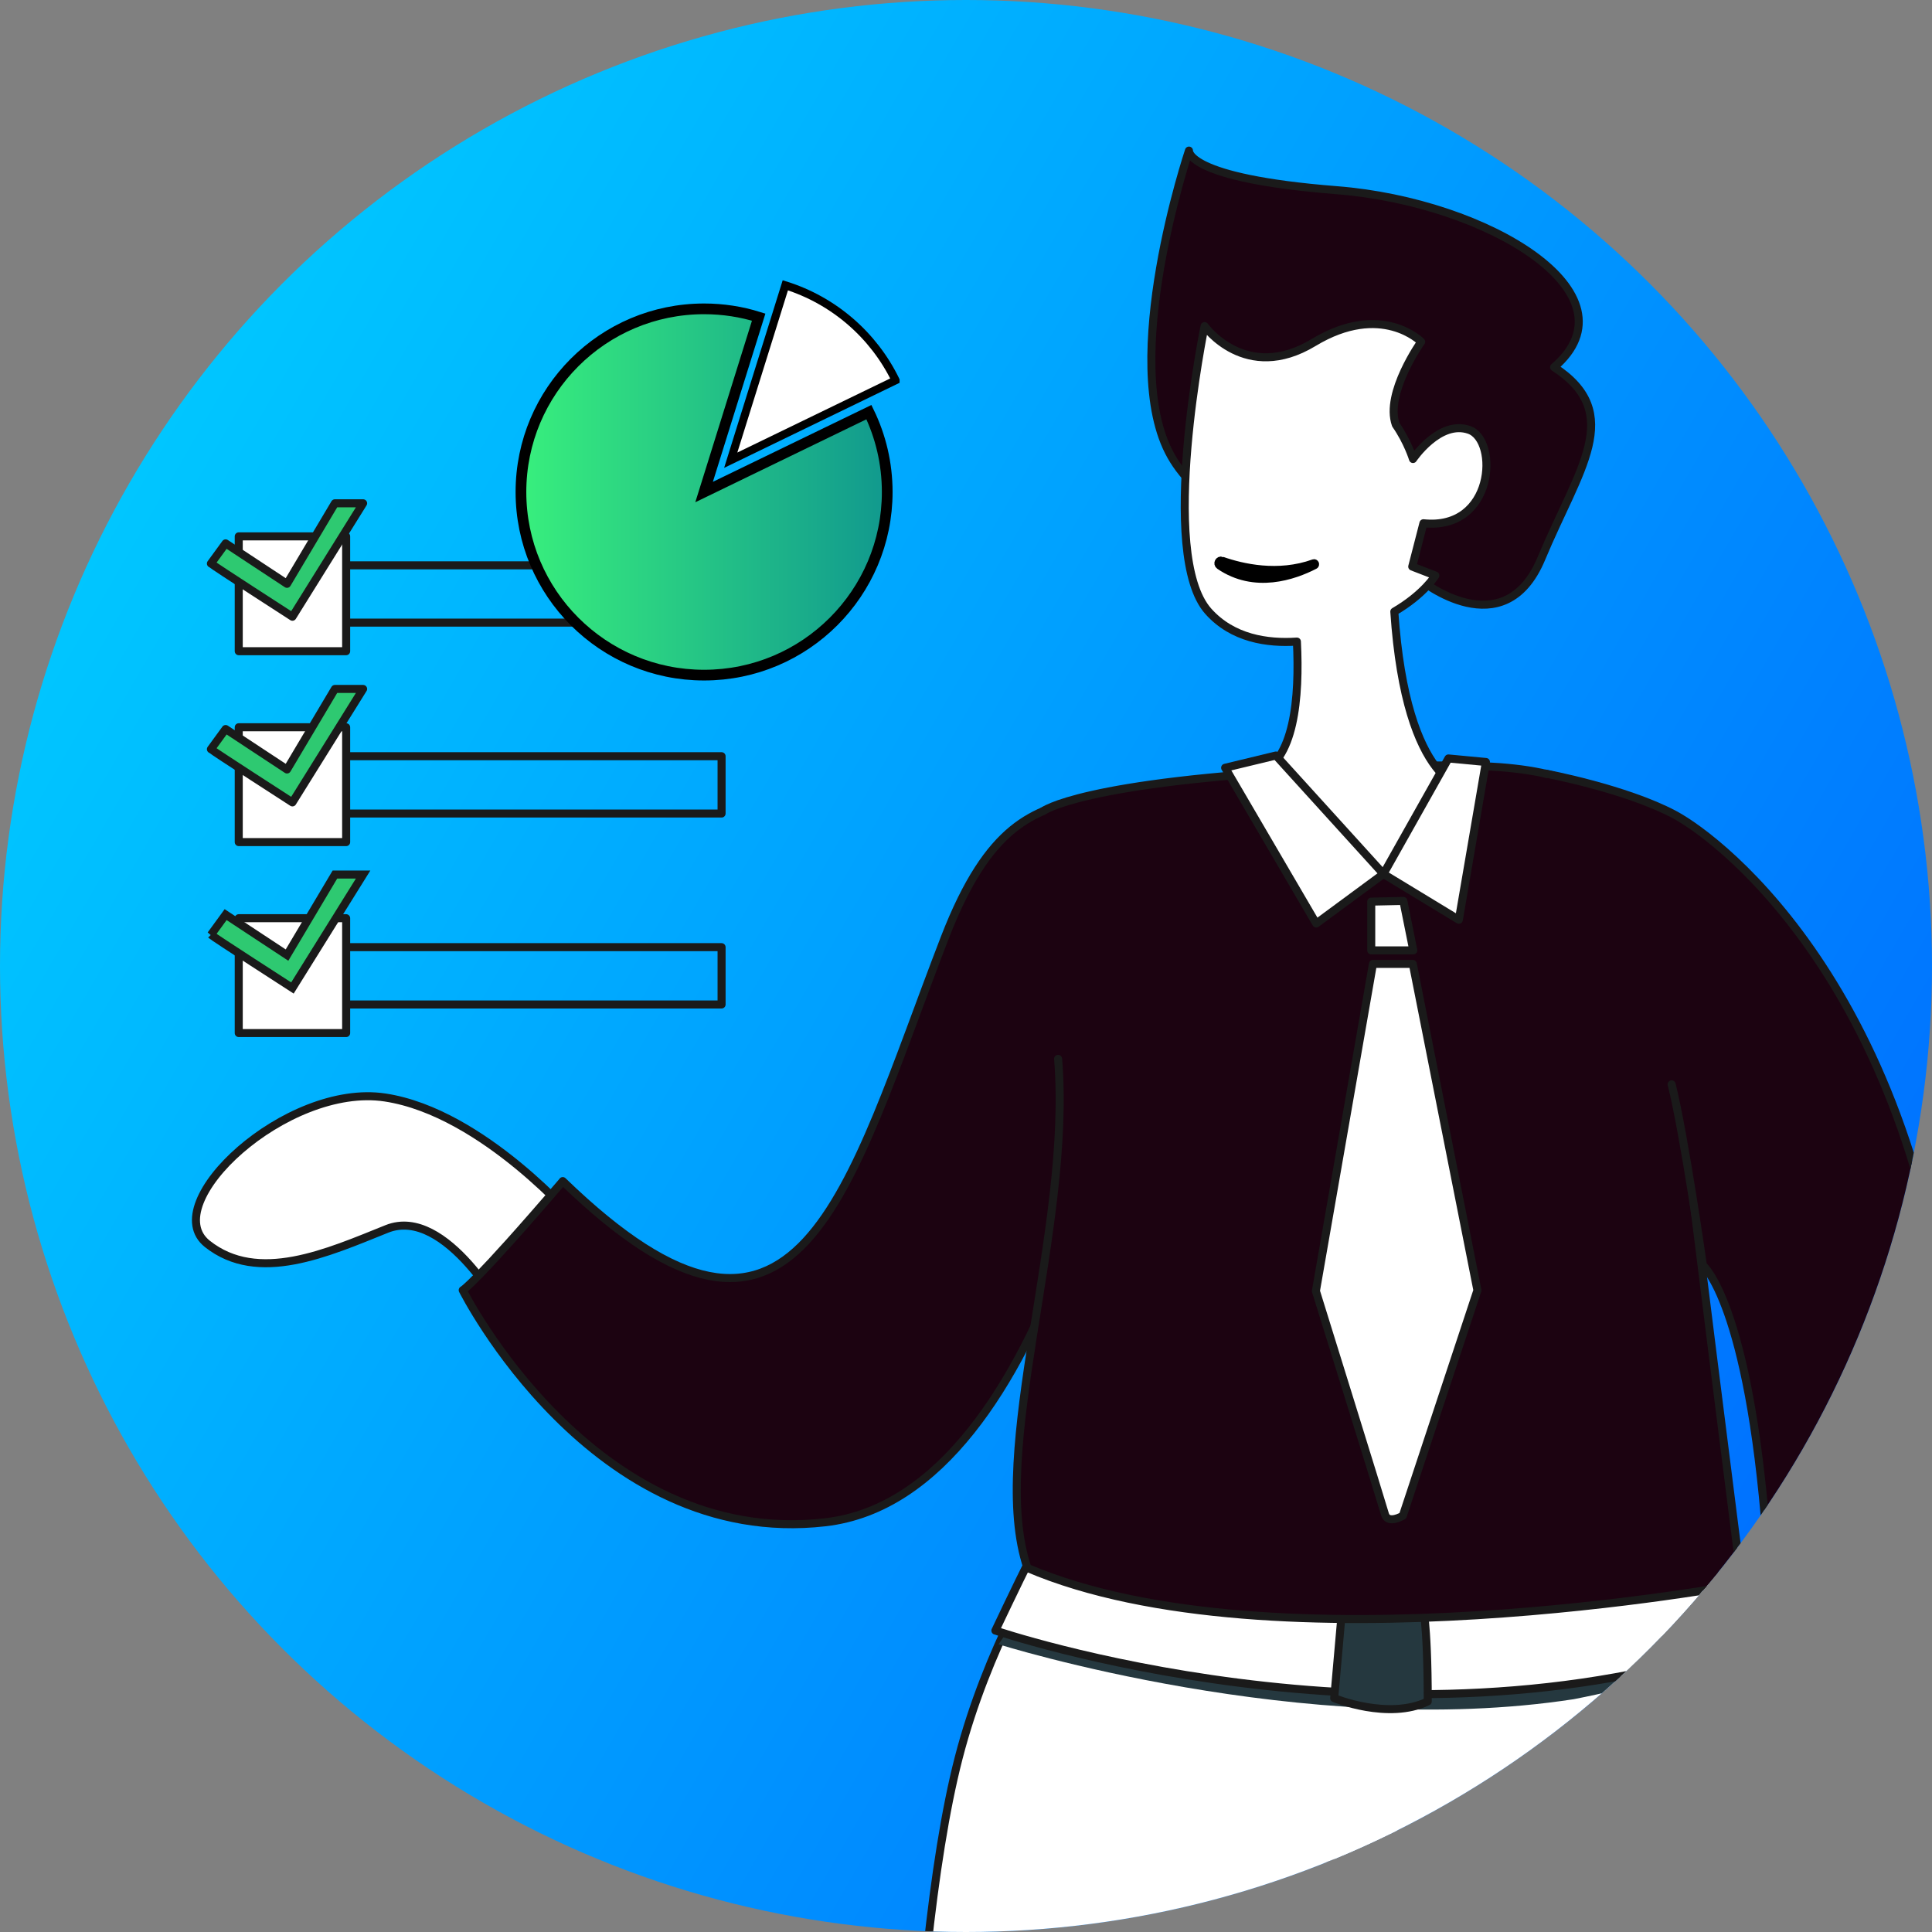 <?xml version="1.0" encoding="UTF-8"?>
<svg xmlns="http://www.w3.org/2000/svg" xmlns:xlink="http://www.w3.org/1999/xlink" id="Layer_2" viewBox="0 0 361 361">
  <rect x="0" y="0" width="361" height="361" fill="#808080" stroke="none"/>
  <defs>
    <style>.cls-1,.cls-2{fill:none;}.cls-3{fill:url(#linear-gradient);}.cls-4{clip-path:url(#clippath);}.cls-5,.cls-6{fill:#25383f;}.cls-7,.cls-8,.cls-6,.cls-9,.cls-10,.cls-11,.cls-12,.cls-2{stroke-width:1.5px;}.cls-7,.cls-8,.cls-10,.cls-13{stroke-miterlimit:10;}.cls-7,.cls-8,.cls-13{stroke:#000;}.cls-8,.cls-12{fill:#fff;}.cls-6,.cls-9,.cls-10,.cls-11,.cls-12,.cls-2{stroke:#1a1a1a;}.cls-6,.cls-9,.cls-11,.cls-12,.cls-2{stroke-linecap:round;stroke-linejoin:round;}.cls-9{fill:#1c0311;}.cls-10,.cls-11{fill:#2ec971;}.cls-13{fill:url(#New_Gradient_Swatch_2);stroke-width:2px;}</style>
    <linearGradient id="linear-gradient" x1="24.16" y1="90.23" x2="336.84" y2="270.76" gradientUnits="userSpaceOnUse">
      <stop offset="0" stop-color="#00c6ff"></stop>
      <stop offset="1" stop-color="#0072ff"></stop>
    </linearGradient>
    <clipPath id="clippath">
      <circle class="cls-1" cx="180.5" cy="180.5" r="180.5"></circle>
    </clipPath>
    <linearGradient id="New_Gradient_Swatch_2" x1="97.34" y1="91.93" x2="165.78" y2="91.93" gradientUnits="userSpaceOnUse">
      <stop offset="0" stop-color="#38ef7d"></stop>
      <stop offset="1" stop-color="#11998e"></stop>
    </linearGradient>
  </defs>
  <g id="Layer_1-2">
    <g>
      <circle class="cls-3" cx="180.5" cy="180.5" r="180.5"></circle>
      <g class="cls-4">
        <g>
          <g>
            <g>
              <rect class="cls-2" x="54.23" y="141.3" width="80.6" height="10.71"></rect>
              <rect class="cls-12" x="44.61" y="135.89" width="20.07" height="21.46"></rect>
              <rect class="cls-2" x="54.23" y="105.63" width="80.6" height="10.71"></rect>
              <rect class="cls-12" x="44.61" y="100.22" width="20.07" height="21.46"></rect>
              <rect class="cls-2" x="54.23" y="176.98" width="80.6" height="10.71"></rect>
              <rect class="cls-12" x="44.61" y="171.57" width="20.07" height="21.46"></rect>
            </g>
            <path class="cls-11" d="M39.42,105.29c.39,.39,15.22,9.95,15.22,9.95l13.21-21.2h-5.27l-8.95,15.05-11.47-7.56-2.75,3.77Z"></path>
            <path class="cls-11" d="M39.42,139.98c.39,.39,15.22,9.95,15.22,9.95l13.21-21.2h-5.27l-8.95,15.05-11.47-7.56-2.75,3.77Z"></path>
            <path class="cls-10" d="M39.42,174.66c.39,.39,15.22,9.95,15.22,9.95l13.21-21.2h-5.27l-8.95,15.05-11.47-7.56-2.75,3.77Z"></path>
          </g>
          <g>
            <path class="cls-12" d="M318.2,291.25s11.03,12.57,16.73,45.31c6.24,35.81,7.57,82.62,10.41,139.83,1.94,39.07,5.37,193.54,5.37,193.54l-58.98,6.47-24.17-190.35-19.63-143.21s9.02-53.49,9.58-51.53,60.68-.05,60.68-.05Z"></path>
            <path class="cls-12" d="M257.53,291.3l-62.65-.07s-10.38,16.41-15.76,37.28c-9.95,38.58-10.7,122.01-12.18,155.31-2.1,47.28-.42,197.04-.42,197.04h68.98s7.29-100.24,15.81-185.02c5.47-54.45,9.69-102.86,11.97-121.09"></path>
            <path class="cls-5" d="M186.59,307.24s57.19,18.02,107.47,10.26c23.16-4.52,33.22-10.64,33.22-10.64l-6.67-1.09-132.24-1.13-1.79,2.6Z"></path>
            <path class="cls-12" d="M332.61,347.99s-19.39,13.1-15.8,16.57c3.59,3.47,9.82,2.7,9.82,2.7,0,0-19.8,18.3-16.72,27.55,3.08,9.25,20.79,2.5,29.89-10.6,9.1-13.1,5.27-22.74,9.1-27.75-9.1-6.17-16.28-8.48-16.28-8.48Z"></path>
            <path class="cls-12" d="M107.95,228.51s-17.58-20.65-36-23.44c-18.42-2.79-42.7,19.81-33.21,27.35,9.49,7.53,22.43,1.67,33.54-2.79,11.11-4.46,22.27,16.46,22.27,16.46,0,0,13.95-7.81,13.39-17.58Z"></path>
            <path class="cls-12" d="M185.99,304.67s74.01,25.25,141.29,2.19c-1.27-6.57-4.79-11.45-4.79-11.45,0,0-89.34,14.08-129.78-4.61-2.68,5.33-6.72,13.88-6.72,13.88Z"></path>
            <path class="cls-6" d="M251.01,297.97l-1.71,19.34s10.13,4.17,17.48,.61c0-15.32-1.07-18.72-1.07-18.72l-14.7-1.23Z"></path>
            <path class="cls-9" d="M105.16,220.7c-16.74,19.53-18.7,20.37-18.7,20.37,0,0,24.22,48.4,67.75,43.37,43.53-5.02,56.71-95.84,56.71-95.84,0,0,2.93-42.02-7.81-39.51-9.94,2.32-18.33,4.76-26.61,26.21-18.31,47.45-26.98,88.37-71.35,45.39"></path>
            <path class="cls-9" d="M194.87,151.59s7.12-5.58,52.51-7.81c49.07-2.41,59.16-1.3,63.81,37.77,4.65,39.07,14.26,114.45,14.26,114.45,0,0-87.7,16.52-133.47-3.02-7.39-21.7,8.34-63.11,5.73-95.13"></path>
            <path class="cls-9" d="M265.42,108.38s15.63,12.7,22.6-4.05c6.98-16.74,15.63-27.07,2.37-35.72,15.91-13.67-12.28-30.84-40.6-33.07-28.32-2.23-27.63-7.4-27.63-7.4,0,0-13.26,39.49-3.35,57.07,9.91,17.58,46.6,23.16,46.6,23.16Z"></path>
            <path class="cls-12" d="M225.79,114.24c4.52,5.05,10.99,6.01,16.54,5.64,.52,10.4-.42,22.53-7.48,24.8,10.67,15.81,23.65,18.62,23.65,18.62l16.02-15.81c-.24,0-11.75-.18-13.99-33.21,5.6-3.27,7.67-6.74,7.67-6.74l-4.32-1.67,2.09-8.1c13.25,1.39,14.09-15.49,8.56-17.44-5.54-1.95-10.51,5.44-10.51,5.44,0,0-.98-3.21-3.21-6.42-2.1-5.86,4.74-15.49,4.74-15.49,0,0-7.4-7.53-20.1,.14-12.7,7.67-20.37-3.07-20.37-3.07,0,0-8.79,42.69,.7,53.3Z"></path>
            <polygon class="cls-12" points="228.92 143.46 238.41 141.17 258.5 163.3 245.94 172.56 228.92 143.46"></polygon>
            <polygon class="cls-12" points="277.65 142.38 270.64 141.72 258.5 163.3 272.59 171.86 277.65 142.38"></polygon>
            <polygon class="cls-12" points="256.22 168.47 262.22 168.34 264.08 177.58 256.22 177.58 256.22 168.47"></polygon>
            <path class="cls-12" d="M263.99,180.12l12.07,60.98-13.94,42.13s-2.79,1.65-3.34-.3c-.54-1.95-12.9-41.7-12.9-41.7l10.66-61.12h7.45Z"></path>
            <path class="cls-9" d="M288.81,144.55s14.92,2.8,24.03,7.64c9.12,4.84,47.1,34.37,52.45,108.79,3.94,54.79-17.63,102.32-17.63,102.32l-17.49-13.39s2.7-25.89-.1-62.63c-3.35-43.91-11.88-50.85-11.88-50.85,0,0-3.42-24.14-5.84-33.82"></path>
          </g>
          <path class="cls-13" d="M165.78,91.93c0,18.9-15.32,34.22-34.22,34.22s-34.22-15.32-34.22-34.22,15.32-34.22,34.22-34.22c3.55,0,6.98,.54,10.2,1.55l-10.2,32.68,30.8-14.93c2.19,4.51,3.42,9.58,3.42,14.93Z"></path>
          <path class="cls-8" d="M167.34,71.06l-30.8,14.93,10.2-32.68c9.06,2.83,16.51,9.32,20.6,17.74Z"></path>
          <path class="cls-7" d="M228.34,104.77c3.73,1.31,10.45,2.88,17.13,.48,.23-.08,.37,.24,.16,.35-3.88,2-11.19,4.55-17.75,.06-.49-.33-.1-1.09,.46-.89Z"></path>
        </g>
      </g>
    </g>
  </g>
</svg>

